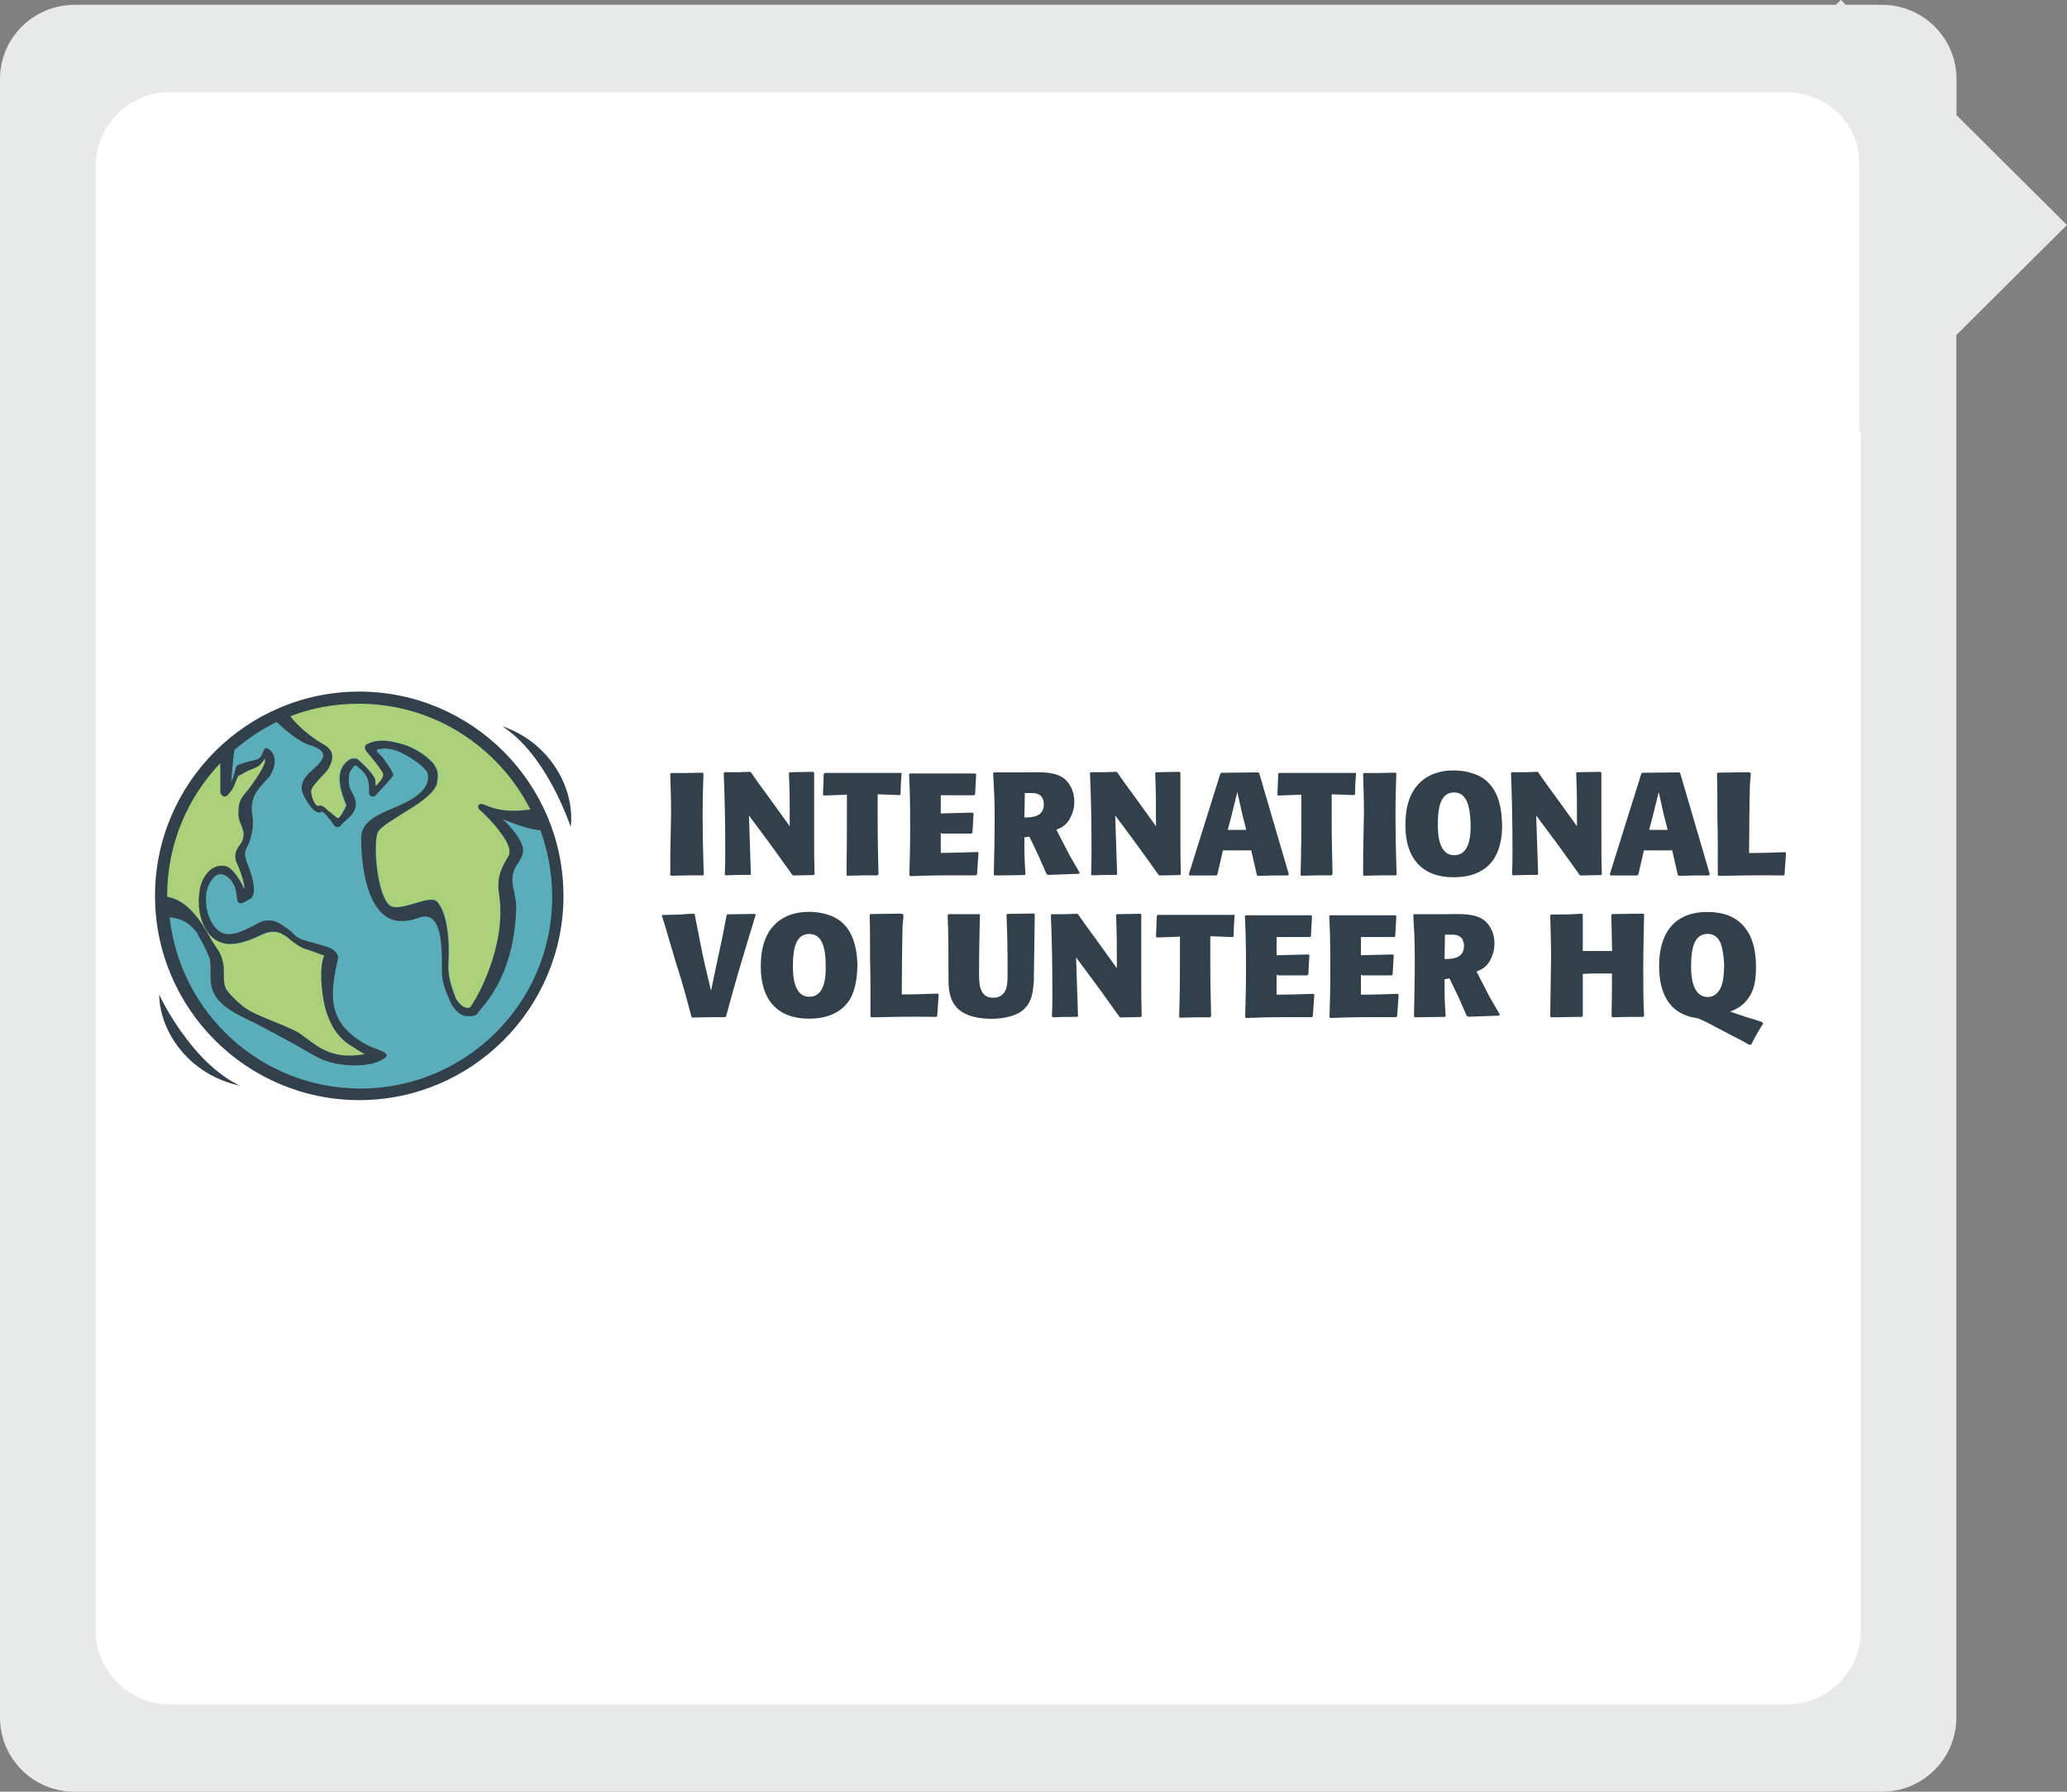 <?xml version="1.0" encoding="UTF-8"?>
<svg xmlns="http://www.w3.org/2000/svg" viewBox="0 0 150 130">
  <rect x="0" y="0" width="150" height="130" fill="#808080" stroke="none"/>
  <defs>
    <style>
      .cls-1 {
        fill: none;
      }

      .cls-2 {
        fill: #aad179;
      }

      .cls-3 {
        fill: #e8e9e9;
      }

      .cls-4 {
        fill: #32404b;
      }

      .cls-5 {
        fill: #5aaeb9;
      }

      .cls-6 {
        fill: #fff;
      }
    </style>
  </defs>
  <g id="background_if_needed_" data-name="background (if needed)">
    <rect id="white_background" data-name="white background" class="cls-6" x="4.65" y="3.85" width="132.01" height="122.38"/>
    <path class="cls-6" d="M99.1,38.19s-.1-.36-.24-.57h-3.73v.47c0,.33,0,.83.03,1.45.28-.21.56-.41.82-.56.05-.03.14-.01.18.07l.21.51c.25-.15.47-.26.74-.39l-.27-.44c-.07-.11.02-.2.09-.24.45-.2.92-.36,1.4-.49.09-.02.21.04.22.13l.06.51c.33-.08.61-.12.87-.15l-.1-.46-.27.14h0,0Z"/>
    <path class="cls-6" d="M96.24,40.64c.07-.05.14-.1.22-.15l-.53-1.1c-.27.17-.49.35-.75.56,0,.07,0,.13,0,.2l.75.72c.1-.08.2-.16.3-.23,0,0,0,0,0,0ZM98.41,39.6l-.16-1.24c-.36.1-.72.22-1.07.37l.67,1.07c.18-.07.36-.14.56-.2ZM98.63,38.95l.07.57c.36-.09.6-.14.95-.18l-.12-.55c-.28.03-.57.08-.91.16ZM95.24,40.63c.02.24.04.61.07.86.16-.17.25-.26.43-.4,0,0-.45-.42-.49-.45,0,0,0,0,0,0ZM99.69,37.95l.14.67v.02l.14.67c.33-.03.67-.03,1,0l.35-1.62c-.48-.02-1.14.05-1.63.26h0ZM96.73,40.37c.27-.17.55-.31.84-.44l-.31-.5c-.27.12-.53.25-.78.41,0,0,.24.54.24.54ZM97.62,39.9l-.05.02.05-.02ZM105.82,37.62s-4.14,0-4.15-.01l-.18.9c.26.03.54.07.87.15l.06-.51c.01-.08.13-.15.21-.13.48.12.95.29,1.4.49.07.03.16.12.09.24l-.27.44c.27.12.49.23.74.38l.21-.51c.04-.08.13-.1.18-.07.25.15.54.35.82.56.03-.57.03-1.03.03-1.36v-.57h0Z"/>
    <path class="cls-6" d="M105.78,39.95c-.26-.21-.48-.39-.75-.56l-.53,1.1c.18.12.35.25.52.38l.75-.72v-.2s0,0,0,0ZM102.71,38.36l-.16,1.24c.2.07.39.13.56.2l.67-1.07c-.35-.15-.7-.27-1.07-.37h0ZM101.31,39.34c.36.04.6.08.95.18l.07-.57c-.3-.08-.6-.13-.91-.16l-.12.55h0ZM105.23,41.08c.17.14.26.24.43.4.02-.24.05-.62.07-.86-.07.07-.5.46-.5.46ZM104.47,39.83c-.25-.15-.51-.29-.78-.41l-.31.5c.29.13.57.28.84.44,0,0,.24-.54.24-.54ZM103.39,39.93s-.03-.02-.05-.02l.05.02h0ZM96.97,22.9c.08-.03.39-.11.58-.15.07-.02.11-.06.11-.15,0-.13-.06-.25-.16-.32-.06-.05-.06-.09-.03-.14.03-.06.1-.05.16-.04.06.02.11-.01.11-.12,0-.08.05-.15.15-.15s.14.06.24.06c-.04.03-.04.08-.06.14-.03.07-.07.1-.14.11-.06,0-.09.04-.09.09,0,.02.01.05.03.07.07.12.09.3.02.42.03,0,.06,0,.09,0,.4,0,.61-.32.78-.56.14-.21.35-.39.63-.39.48,0,.68.39.67.85,0,.15-.04.41-.13.57.17-.03.26-.01.35.03.23.12.32.4.2.63-.01.02-.03.05-.04.07.07-.05.28-.21.54-.05.36-.76.6-1.2.88-1.51.13-.14.3-.32.45-.47.79-.77.64-1.64.51-1.69-.13.5-.56.81-.73.83.25-.31.26-.92.24-1.2-.02-.29-.09-.59-.36-.66.09.46-.03,1.03-.35,1.22.07-.56-.06-1.06-.33-1.32-.18-.17-.32-.2-.48-.19.28.28.43.96.17,1.75-.12.35-.16.44-.28.6.36.46.48,1.09.29,1.74-.07.22-.17.48-.29.58.1-.3.09-.6.09-.71,0-.98-.5-1.59-1.38-1.59-.66,0-.84.32-1.32.32-.42.01-.56.16-.65.38-.18-.03-.25.18-.13.28-.03.08-.24.33-.57.46-.16.07-.13.23-.05.31.1-.06.23-.1.32-.13h0s0,0,0,0Z"/>
    <path class="cls-6" d="M98.86,24.07c-.06,0-.11.07-.1.13.01.06.07.11.13.1.16-.02.34.04.69.23.46.25.55.4.57.45.02.04.06.07.11.07.01,0,.03,0,.04,0,.06-.02.09-.09.07-.15-.02-.04-.04-.08-.07-.12.11-.11.26-.21.38-.31.1.04.22-.01.26-.11.04-.1-.01-.22-.11-.26-.1-.04-.22,0-.26.11-.02.05-.02.1,0,.15-.14.1-.31.14-.45.04-.18-.12-.14-.34-.04-.55.11,0,.2-.08.21-.19,0-.08-.04-.15-.11-.18-.1-.05-.22-.02-.27.08-.03.07-.03.15.01.21-.13.19-.29.35-.49.26-.16-.07-.21-.23-.21-.4.05-.01.1-.04.13-.08.06-.09.04-.22-.05-.28-.09-.06-.22-.04-.28.05-.06.09-.04.21.04.28.01.15,0,.31-.06.49-.04,0-.08,0-.12,0h0s0-.01,0-.01ZM100.62,28.65c-.01-.2-.71-.53-1.11-.75.06.06.08.2,0,.27-.07.06-.2.06-.3.04.12.2.42.17.5.14-.14.17-.4.3-.49.28-.16-.04-.4-.44-.7-.46-.11,0-.16.02-.23.05-.28-.37-.86-.28-.95.11.17-.19.48-.12.59.05-.4.11-.56.49-.41.73.04-.21.34-.36.53-.4-.07.25.12.54.39.54-.16-.28-.08-.74.25-.64.14.04.26.25.39.37.06.05.09.05.14.05.19.02,1.1-.54,1.4-.39,0,0,0,0,0,0Z"/>
    <path class="cls-6" d="M101.48,23.83c-.23.49-.35.78-.62,1.08-.25.28-.53.52-1.13.59-.18.02-.42.02-.51.29-.12-.37.22-.55.56-.57.06,0,.09-.01.08-.07,0-.19-.98-.71-1.17-.54-.32.22-.59.65-.59,1.16,0,.78.58,1.33,1.29,1.71,1.52.67,2.02.77,1.85,1.59.1,0,.21-.06.29-.15.02.13.04.28.05.42.02.29-.01.36-.25.35-.33-.02-.41-.29-.64.04-.17.04-.3.14-.3.28.57-.14,1.34-.09,1.98.11.04-.1.12-.22-.17-.3-.14-.04-.23-.04-.28-.25-.03-.14-.03-.35-.04-.54.16.18.37.36.61.33-.17-.18-.27-.42-.27-.67,0-.16.12-.08.15-.06.78.59,1.36.52,1.65.39.21-.09.25-.18.22-.35-.33.18-.92.11-1.03-.11.79-.01,1.08-.52.96-.75-.23.27-.69.38-.9.35-.39-.03-.61-.23-.7-.38.38.2.78.06.91-.13-.94-.15-1.04-.59-1.52-1.04-.79.13-1.46-.17-1.64-.46.68.11,1.14.17,1.93-.02.52-.13,1.57-.58,1.74-1.19-.35.11-.89.17-1.22-.02.75-.14,1.49-.41,1.85-.73.22-.19.27-.35.23-.56-.57.4-1.48.58-1.75.38.83-.23,1.85-.95,2.1-1.37.13-.19.16-.43.08-.64-.28.51-1.35,1.04-1.66.85.98-.43,1.33-1.18,1.41-1.48.08-.29.03-.62-.14-.8-.15.54-.52,1.05-.74,1.05.26-.44.35-1.07.26-1.42-.07-.28-.32-.51-.49-.54.19.89-.19,1.57-.8,2.13-1.02.92-1.08.81-1.65,2.02h0s0,0,0,0ZM103.51,30.59c-.16-.05-.43-.06-.49.15-.02.09,0,.19.06.27,0-.16.14-.33.53-.15.27.12.37.23.43.41.1-.39-.21-.59-.53-.68h0ZM97.55,45.41c-.14.26-.47.91-.53,1.18.19-.19.56-.82.7-1.08.03-.06.06-.06.12-.03.07-.11,1.92-3.4,2.49-4.42.37.08.72-.16.8-.52.08-.37-.16-.72-.52-.8s-.72.16-.8.52c-.03.17,0,.34.08.49-.5.97-2.32,4.44-2.38,4.56.05.04.07.06.04.11h0s0,0,0,0ZM100.48,40.09c.16,0,.29.13.29.29,0,.16-.13.29-.29.29-.16,0-.29-.13-.29-.29,0-.16.13-.29.29-.29ZM100.83,41.38c.71,1.26,2.24,3.99,2.31,4.09.06-.02.08-.03.12.03.14.26.51.89.7,1.08-.06-.27-.39-.92-.53-1.18-.03-.06-.02-.08.04-.11-.05-.11-1.57-3-2.22-4.25-.09.17-.24.29-.42.33,0,0,0,0,0,0ZM100.09,31c.13-.02.59-.1.63-.08-.13-.06-.23-.16-.31-.28-.16-.22-.47-.34-.8-.2-.22.09-.3.24-.19.42.15.24.35.19.67.14h0ZM97.57,31.39c-.33.2-.27.52-.12.64.2.17.4.04.58-.12.13-.12.54-.41.61-.41-.14.01-.27-.02-.39-.09-.28-.19-.45-.16-.68-.02h0ZM102.09,30.31c-.3,0-.43.25-.31.47.1.18.34.18.57.22.23.04.36.06.6.15-.14-.18-.08-.25-.21-.52-.12-.25-.39-.32-.65-.33h0ZM98.3,30.9c-.09.11-.15.34.21.41-.28-.35.34-.5.69-.57-.15-.29-.81.05-.9.17ZM101.61,30.44c.06-.29-.59-.3-.86-.21-.2.07-.31.33-.01.47-.18-.42.61-.37.87-.27h0ZM100.48,48.42c.39,0,.71-.32.71-.71s-.32-.71-.71-.71-.71.32-.71.71.32.71.71.71Z"/>
    <g>
      <g>
        <circle class="cls-5" cx="26.04" cy="64.97" r="14.57"/>
        <g>
          <path class="cls-2" d="M11.94,64.89c0-.61.06-1.21.11-1.74.47-2.81,1.85-5.99,3.95-8.06v2.37c0,.11.11.25.22.3.11.03.19.03.28-.06.25-.25.39-.44.52-.75.22-.63.3-.69.36-.72h.06c.25-.17.52-.3.8-.41.14-.06.28-.11.39-.17.3-.14.41-.36.52-.5.03-.03.03-.08.06-.11,0,0,.03,0,.03.03.03.06.11.47-1.21,2.21-.61.75-.69.94-.69,1.88,0,.19.11.5.22.77.06.17.14.33.14.44.06.41-.06.69-.28.99-.28.36-.39.75-.25,1.13v.03c.17.3.69,1.68.58,1.96v.03c-.06-.08-.11-.22-.14-.3-.03-.06-.06-.11-.08-.14v-.03s-.03-.06-.08-.11c-.19-.3-.58-.97-1.08-1.08-.52-.08-.97.11-1.32.55-.25.3-.47.77-.52,1.24-.17.94-.06,2.35.8,3.28.41.41.94.63,1.57.58.47-.03.99-.17,1.63-.44.72-.36,1.38-.69,2.13-.19.14.08.3.19.44.33.36.28.8.61,1.27.72.08.03.14.06.25.08.17.08.39.14.75.28.08.03.14.03.19.08-.41.94-.14,3.12.14,4,.39,1.24.99,2.07,1.96,2.62.47.3.72.47.86.52-2.18.41-3.28-.41-4.19-1.1-.28-.19-.52-.41-.8-.55-.58-.28-1.13-.52-1.66-.72-.61-.25-1.16-.47-1.77-.8-.63-.36-1.38-1.16-1.57-1.41-.3-.36-.3-.91-.3-1.38,0-.19,0-.36-.03-.52-.08-.63-.28-.94-.52-1.3-.11-.17-.25-.36-.39-.61-.75-1.38-1.79-2.93-3.28-3.06-.03-.06-.03-.14-.03-.19Z"/>
          <path class="cls-2" d="M25.38,55.09c-1.21.69-.75,2.21-.28,3.34-.17.39-.44.88-.61.94h-.03c-.25-.17-.47-.39-.66-.52-.3-.28-.47-.44-.66-.39-.06.03-.11.03-.17-.03-.22-.17-.39-.72-.39-.97v-.03c-.03-.25.41-.72.75-1.08.22-.22.41-.44.5-.58.25-.44.33-.8.25-1.1-.11-.36-.41-.55-.66-.69-.06-.03-.11-.06-.17-.11h0c-.72-.39-1.96-1.41-2.32-2.13,1.66-.58,3.39-.86,5.19-.86,2.01,0,4.66.83,6.57,1.57,2.24,1.16,4.11,2.9,5.44,5.08.25.39.44.77.66,1.19-1.49.19-2.35.22-3.75-.36-.11-.03-.22,0-.28.08s-.06.22.03.28c.06.06.11.11.19.17.3.28.77.72,1.35,1.49.5.69.91,1.35.52,1.88-.58.94-.75,1.63-.61,2.59.61,3.7-1.63,7.73-2.13,8.28-.52.17-1.02-.69-1.02-.69v-.03c-.3-.8-.61-1.66-.52-2.68.08-1.16-.03-3.59-.88-4.36-.25-.22-.83-.06-1.49.14-.75.22-1.57.47-1.93.14-.99-.94-1.19-4.94-.77-5.38.28-.36.94-.75,1.66-1.21,1.08-.66,2.32-1.41,2.57-2.21v-.06s0-.11.03-.17c.03-.25.11-.66-.22-1.13-.11-.22-.63-.63-.63-.63-.36-.28-.94-.66-1.63-.86-.83-.25-1.71-.44-2.54-.06-.17.06-.22.17-.22.25-.03.17.11.3.14.36l.08.08c.33.41.72.86.99,1.3h0c.14.19.17.3-.03.63-.08.11-.28.33-.41.47,0-.08-.03-.22-.03-.44-.08-.41-.97-1.27-1.3-1.52l-.03-.03c-.11,0-.3-.14-.55.03Z"/>
        </g>
        <g>
          <path class="cls-4" d="M36.45,52.69c3.5,1.21,5.27,4.53,4.97,7.29-.03.03-1.63-5.11-4.97-7.29Z"/>
          <path class="cls-4" d="M17.4,78.77c-3.62-.77-5.8-3.84-5.85-6.6,0,0,2.26,4.88,5.85,6.6Z"/>
        </g>
        <path class="cls-4" d="M26.07,50.18c-8.17,0-14.82,6.65-14.82,14.82s6.65,14.82,14.82,14.82,14.82-6.65,14.82-14.82-6.65-14.82-14.82-14.82ZM12.13,65c0-3.73,1.46-7.12,3.86-9.63v2.1c0,.11.11.25.22.3.11.03.19.03.28-.06.25-.25.39-.44.52-.75.22-.63.3-.69.36-.72h.06c.25-.17.52-.3.8-.41.14-.06.28-.11.39-.17.3-.14.41-.36.52-.5.03-.03.03-.08.06-.11,0,0,.03,0,.03.03.03.06.11.47-1.21,2.21-.63.72-.72.91-.72,1.85,0,.19.11.5.22.77.06.17.14.33.14.44.06.41-.06.69-.28.99-.28.36-.39.75-.25,1.13v.03c.17.3.69,1.68.58,1.96v.03c-.06-.08-.11-.22-.14-.3-.03-.06-.06-.11-.08-.14v-.03s-.03-.06-.08-.11c-.19-.3-.58-.97-1.08-1.08-.52-.08-.97.11-1.32.55-.25.3-.47.77-.52,1.24-.17.94-.06,2.35.8,3.28.41.41.94.63,1.57.58.47-.03.99-.17,1.63-.44.72-.36,1.38-.69,2.13-.19.14.08.3.19.44.33.36.28.8.61,1.27.72.08.03.14.06.25.08.17.08.39.14.75.28.08.03.14.03.19.08-.41.94-.14,3.12.14,4,.39,1.24.99,2.07,1.96,2.62.47.3.72.47.86.52-2.18.41-3.28-.41-4.19-1.1-.28-.19-.52-.41-.8-.55-.58-.28-1.13-.52-1.66-.72-.61-.25-1.16-.47-1.77-.8-.63-.36-1.38-1.16-1.57-1.41-.25-.3-.25-.86-.25-1.35,0-.19,0-.36-.03-.52-.08-.63-.28-.94-.52-1.3-.11-.17-.25-.36-.39-.61-.72-1.32-1.71-2.81-3.15-3.04,0-.06,0-.08,0-.11ZM14.34,67.81c.36.55.63,1.13.86,1.68.08.25.08.63.08,1.05,0,.28,0,.58.03.83.17,1.41,1.63,2.1,2.76,2.65.14.08.28.14.41.19.36.19.72.39,1.08.58.36.19.72.39,1.08.58.41.22.83.44,1.24.69s.83.47,1.24.69c.69.36,1.68.55,2.65.55.86,0,1.71-.17,2.21-.58h0c.08-.08.08-.14.06-.19-.03-.14-.25-.25-.69-.41-.3-.11-.63-.25-.91-.41-2.68-1.55-2.51-3.5-1.93-6.07.03-.06.03-.11.03-.14,0-.28-.28-.58-.52-.69-.22-.11-.72-.25-1.21-.39-.3-.08-.58-.14-.77-.22h0c-.36-.08-.61-.3-.86-.55-.08-.08-.14-.14-.25-.22-.75-.55-1.27-.86-2.1-.5-.14.06-.28.14-.41.22-.86.44-1.93.99-2.65.3-.69-.63-.91-1.79-.8-2.65.08-.52.44-1.21.86-1.35.28-.08.52.03.83.3.44.47.47.94.52,1.27.03.22.03.41.17.5h.03c.14.08.36-.06.63-.22.06-.03.11-.06.14-.08h.03l.03-.03c.36-.36.28-1.21-.3-2.65-.03-.06-.03-.08-.03-.11h0c-.14-.36-.14-.69.06-.99.3-.5.5-1.6.39-2.18-.25-1.35.3-1.93,1.19-2.87l.03-.03c.33-.5.47-1.08.33-1.49-.08-.28-.25-.47-.5-.58-.03-.03-.08-.03-.11,0-.08.03-.11.11-.17.25-.08.22-.22.52-.52.58h0c-.11.03-.28.08-.44.11-.33.08-.69.19-.91.3-.08.03-.11.14-.14.3-.06.19-.14.52-.33.94.08-.55.14-1.68.25-2.35.91-.8,1.96-1.49,3.06-2.04,1.35,1.27,2.07,1.55,2.1,1.55.08.06.22.11.36.14.36.14.83.3.91.63.06.17-.03.39-.22.63-.14.17-.3.3-.47.47-.47.41-.97.88-.83,1.6.06.25.58,1.32,1.08,1.52.17.06.28.03.33-.03h.03c.19.03.58.58.77.83.06.08.11.14.14.19h0c.08.08.14.11.22.11s.17-.03.22-.11h0c.11-.14.28-.28.41-.41.39-.33.77-.69.69-1.35h0c-.06-.25-.14-.44-.25-.63-.11-.22-.22-.44-.25-.77,0-.33,0-.36.06-.69.14-.25.3-.5.41-.52.03,0,.06-.03.14.06.69.52.91.99.86,1.88,0,.14.08.28.19.3s.19.03.28-.06h0c.3-.36,1.16-1.21,1.27-1.44l.03-.03v.03c0-.17-.25-.58-.72-1.24,0,0-.08-.11-.3-.33-.17-.14-.22-.25-.19-.28,0-.03.03-.06.17-.08,1.13-.22,2.24.58,2.95,1.1.36.3.55.58.55.58.19.63-.11,1.24-.86,1.77-.5.36-1.1.61-1.68.86-1.16.5-2.26.97-2.26,2.18,0,1.02.14,4.5,1.77,5.63.63.44,1.41.47,2.35.14.41-.17.72-.14.99.03.8.58.75,2.68.75,3.59v.3c0,.75.3,1.46.61,2.15.19.5.66.91.94.99l.03.03h.03c.14.03.28.03.41.03.19,0,.36-.03.47-.11h0l.03-.03h0s.08-.08.11-.14c.8-.91,2.65-3.06,2.76-7.64,0-.36-.08-.72-.14-1.05-.14-.66-.28-1.27.19-2.01.03-.03.06-.08.08-.11.33-.52.55-.91.19-1.57-.39-.75-.94-1.3-1.3-1.63.69.28,2.01.77,2.73.8.55,1.49.86,3.12.86,4.8.03,7.7-6.24,13.94-13.91,13.94-7.18,0-13.08-5.44-13.85-12.42.91.06,1.52.47,2.1,1.27ZM34.76,58.71c.06.06.11.11.19.17.3.28.77.72,1.35,1.49.5.69.91,1.35.52,1.88-.58.94-.75,1.63-.61,2.59.61,3.7-1.63,7.73-2.13,8.28-.55.14-1.02-.69-1.02-.69h0c-.3-.8-.61-1.66-.52-2.68.08-1.16-.03-3.59-.88-4.36-.25-.22-.83-.06-1.49.14-.75.22-1.57.47-1.93.14-.99-.94-1.19-4.94-.77-5.38.28-.36.94-.75,1.66-1.21,1.08-.66,2.32-1.41,2.57-2.21v-.06s0-.11.03-.17c.03-.25.11-.66-.22-1.13-.11-.22-.63-.63-.63-.63-.36-.28-.94-.66-1.63-.86-.83-.25-1.71-.44-2.54-.06-.17.06-.22.17-.22.25-.03.17.11.3.14.36l.08.08c.33.41.72.86.99,1.3h0c.14.19.17.3-.03.63-.08.11-.28.33-.41.47,0-.08-.03-.22-.03-.44-.08-.41-.97-1.27-1.3-1.52l-.03-.03h-.11c-.11-.03-.25-.03-.36.03-1.21.69-.75,2.21-.28,3.34-.17.39-.44.88-.61.94h-.03c-.25-.17-.47-.39-.66-.52-.3-.28-.47-.44-.66-.39-.11.03-.17.03-.22-.03-.22-.17-.39-.72-.39-.97v-.03c-.03-.25.41-.72.75-1.08.22-.22.41-.44.5-.58.25-.44.33-.8.25-1.1-.11-.36-.41-.55-.66-.69-.06-.03-.11-.06-.17-.11h0c-.63-.36-1.68-1.21-2.18-1.9,1.55-.61,3.23-.91,4.97-.91,5.44,0,10.13,3.12,12.45,7.67-1.32.17-2.18.17-3.48-.39-.11-.03-.22,0-.28.08-.06.08-.03.19.03.28Z"/>
      </g>
      <g>
        <path class="cls-4" d="M50.99,63.51c-.99,0-1.24,0-2.29.03l-.06-.06c0-.94,0-1.88.03-2.81,0-.61.03-1.21.03-1.79,0-.94-.03-1.6-.06-2.73l.06-.06c1.02,0,1.24,0,2.29-.03l.06.06c-.03,1.05-.06,1.68-.06,2.9,0,1.49.03,2.98.08,4.47l-.08.03Z"/>
        <path class="cls-4" d="M57.5,63.48c-.58-.8-.63-.88-1.19-1.66-.47-.66-1.96-2.65-1.96-2.65l.14,4.25-.06.06c-.8,0-.99,0-1.77.03l-.06-.06c.03-.72.03-1.13.03-1.79,0-1.85-.03-3.7-.11-5.57l.06-.06h.94c.3,0,.61-.03.91-.03l.06.03c.5.72.61.88,1.19,1.66.58.8.8,1.1,1.63,2.26,0-1.96,0-2.35-.06-3.86l.06-.06,1.71-.03.06.06v4.69c0,.99,0,1.55.03,2.68l-.06.06-1.46.03-.08-.03Z"/>
        <path class="cls-4" d="M63.69,57.63v1.96c0,1.27.03,2.51.06,3.84l-.08.08c-.91,0-1.21,0-2.18.03l-.06-.06c.03-2.18.03-2.81.03-5.82l-1.68.06-.06-.06.06-1.52.08-.06h5.57c-.06.69-.06.88-.08,1.55l-.06.06-1.6-.06Z"/>
        <path class="cls-4" d="M68.27,60.42v1.46c.83,0,1.6-.03,2.68-.06l.06.06-.11,1.57-.08.06h-2.01c-1.16,0-1.77.03-2.76.06l-.06-.08c.03-1.21.06-1.88.06-3.28,0-2.54-.03-2.95-.08-4.03l.06-.06h4.75l.06.06-.08,1.46-.06.06h-2.43v1.32l2.32-.06.06.08-.08,1.38-.08.06h-2.18v-.06h0Z"/>
        <path class="cls-4" d="M74.34,60.75c0,1.27,0,1.55.08,2.68l-.06.06-2.18.03-.06-.06c.03-1.35.06-2.7.06-4.08,0-1.68-.06-2.29-.11-3.28l.06-.06h2.46c1.05-.03,2.01-.03,2.62.44.28.22.75.75.75,1.68,0,.5-.14.88-.25,1.1-.28.61-.69.8-1.05.94l.97,1.88.72,1.24-.06.08-2.24.08-.11-.08-.58-1.32-.66-1.38-.36.06ZM74.34,59.31c.39,0,1.41.03,1.41-.94,0-.47-.22-.83-.86-.83h-.52l-.03,1.77Z"/>
        <path class="cls-4" d="M84.08,63.48c-.58-.8-.63-.88-1.19-1.66-.47-.66-1.96-2.65-1.96-2.65l.14,4.25-.06.06c-.8,0-.99,0-1.77.03l-.06-.06c.03-.72.03-1.13.03-1.79,0-1.85-.03-3.7-.11-5.57l.06-.06h.94c.3,0,.61-.03.91-.03l.06.03c.5.72.61.88,1.19,1.66.58.8.8,1.1,1.63,2.26,0-1.96,0-2.35-.06-3.86l.06-.06,1.71-.03.06.06v4.69c0,.99,0,1.55.03,2.68l-.06.06-1.46.03-.08-.03Z"/>
        <path class="cls-4" d="M88.75,61.69l-.41,1.77-.08.06h-1.93l-.06-.08,2.29-7.31.06-.06,2.68-.03.08.06,2.15,7.34-.08.08h-1.08c-.36,0-.72.03-1.08.03l-.08-.06-.41-1.79h-2.04ZM90.43,60.17l-.28-1.1-.36-1.6c-.14.55-.19.8-.41,1.66l-.28,1.08h1.32v-.03Z"/>
        <path class="cls-4" d="M96.64,57.63v1.96c0,1.27.03,2.51.06,3.84l-.08.08c-.91,0-1.21,0-2.18.03l-.06-.06c.06-2.15.06-2.81.06-5.82l-1.68.06-.06-.06.06-1.52.08-.06h5.57c-.06.69-.06.88-.08,1.55l-.06.06-1.63-.06Z"/>
        <path class="cls-4" d="M101.27,63.51c-.99,0-1.24,0-2.29.03l-.06-.06c0-.94,0-1.88.03-2.81,0-.61.03-1.21.03-1.79,0-.94-.03-1.6-.06-2.73l.06-.06c1.02,0,1.24,0,2.29-.03l.06.06c-.03,1.05-.06,1.68-.06,2.9,0,1.49.03,2.98.08,4.47l-.08.03Z"/>
        <path class="cls-4" d="M108.51,62.16c-.75,1.3-2.13,1.49-3.04,1.49-2.24,0-3.48-1.35-3.48-3.75,0-.86.11-1.74.55-2.48s1.3-1.52,2.95-1.52c.66,0,1.71.14,2.43.8.58.55,1.02,1.38,1.08,2.98.03.61-.03,1.68-.5,2.48ZM105.55,57.49c-.99,0-1.21,1.02-1.21,2.35,0,.66.06,2.21,1.19,2.21s1.21-1.44,1.19-2.29c-.03-1.21-.28-2.26-1.16-2.26Z"/>
        <path class="cls-4" d="M114.63,63.48c-.58-.8-.63-.88-1.19-1.66-.47-.66-1.96-2.65-1.96-2.65l.14,4.25-.06.06c-.8,0-.99,0-1.77.03l-.06-.06c.03-.72.03-1.13.03-1.79,0-1.85-.03-3.7-.11-5.57l.06-.06h.94c.3,0,.61-.03.91-.03l.06.03c.5.72.61.88,1.19,1.66.58.8.8,1.1,1.63,2.26,0-1.96,0-2.35-.06-3.86l.06-.06,1.71-.03.06.06v4.69c0,.99,0,1.55.03,2.68l-.06.06-1.46.03-.08-.03Z"/>
        <path class="cls-4" d="M119.3,61.69l-.41,1.77-.08.06h-1.93l-.06-.08,2.29-7.31.06-.06,2.68-.03.08.06,2.15,7.34-.08.08h-1.08c-.36,0-.72.03-1.08.03l-.08-.06-.41-1.79h-2.04ZM121.01,60.17l-.28-1.1-.36-1.6c-.14.55-.19.8-.41,1.66l-.28,1.08h1.32v-.03Z"/>
        <path class="cls-4" d="M127.05,56.09c0,.28-.03.52-.06.8-.03.88-.06,3.97-.06,5,1.3,0,1.55-.03,2.62-.06l.06.06-.11,1.57-.06.06c-2.26-.03-2.84,0-4.72.03l-.06-.06v-1.35c0-.88,0-1.79-.03-2.68,0-2.04,0-2.26-.03-3.34l.06-.06,2.26-.03.11.06Z"/>
        <path class="cls-4" d="M50.41,66.32c.19.99.39,1.96.58,2.95.19.88.41,1.74.61,2.62.11-.52.22-1.05.33-1.6.47-2.15.52-2.4.8-3.89l.06-.06,1.99-.03.06.06c-1.35,4.44-1.38,4.55-2.15,7.37l-.08.06c-1.02,0-1.35,0-2.37.03l-.06-.06c-.17-.61-.33-1.21-.5-1.85-.19-.69-.41-1.38-.63-2.07-.22-.75-.44-1.49-.66-2.24-.11-.39-.22-.77-.36-1.16l.03-.06c.41,0,.83-.03,1.21-.03.36-.03.72-.06,1.08-.06h.08Z"/>
        <path class="cls-4" d="M61.73,72.42c-.75,1.3-2.13,1.49-3.04,1.49-2.24,0-3.48-1.35-3.48-3.75,0-.86.11-1.74.55-2.48s1.3-1.52,2.95-1.52c.66,0,1.71.14,2.43.8.58.55,1.02,1.38,1.08,2.98,0,.61-.06,1.71-.5,2.48ZM58.75,67.76c-.99,0-1.21,1.02-1.21,2.35,0,.66.06,2.21,1.19,2.21s1.21-1.44,1.19-2.29c0-1.21-.25-2.26-1.16-2.26Z"/>
        <path class="cls-4" d="M65.56,66.35c0,.28-.03.52-.06.8-.03.88-.06,3.97-.06,5,1.3,0,1.55-.03,2.62-.06l.06.06-.11,1.57-.06.06c-2.26-.03-2.84,0-4.72.03l-.06-.06v-1.35c0-.88,0-1.79-.03-2.68,0-2.04,0-2.26-.03-3.34l.06-.06,2.26-.03.11.06Z"/>
        <path class="cls-4" d="M71.11,66.35c-.03,1.38-.06,2.79-.06,4.19,0,.41,0,.86.11,1.19.14.41.41.66.91.66.19,0,.5-.03.72-.28.33-.33.33-.86.33-1.63,0-1.88-.03-2.9-.08-4.11l.06-.06,1.93-.03.06.06-.06,4.33v.41c-.06.77-.08,1.71-.94,2.32-.44.3-1.21.52-2.15.52-.75,0-1.99-.14-2.59-.91-.5-.61-.52-1.41-.52-2.07v-.33c0-2.15,0-2.59-.06-4.22l.06-.06h2.29Z"/>
        <path class="cls-4" d="M81.24,73.78c-.58-.8-.63-.88-1.19-1.66-.47-.66-1.96-2.65-1.96-2.65l.14,4.25-.06.06c-.8,0-.99,0-1.77.03l-.06-.06c.03-.72.03-1.13.03-1.79,0-1.85-.03-3.7-.11-5.57l.06-.06h.94c.3,0,.61-.03.91-.03l.06.03c.5.72.61.88,1.19,1.66.58.8.8,1.1,1.63,2.26,0-1.96,0-2.35-.06-3.86l.06-.06,1.71-.03.06.06v4.69c0,.99,0,1.55.03,2.68l-.06.06-1.46.03-.08-.03Z"/>
        <path class="cls-4" d="M87.83,67.93v1.96c0,1.27.03,2.51.06,3.84l-.08.08c-.91,0-1.21,0-2.18.03l-.06-.06c.06-2.15.06-2.81.06-5.82l-1.68.06-.06-.06.06-1.52.08-.06h5.57c-.06.69-.06.88-.08,1.55l-.06.06-1.63-.06Z"/>
        <path class="cls-4" d="M92.64,70.71v1.46c.83,0,1.6-.03,2.68-.06l.06.06-.11,1.57-.08.06h-2.01c-1.16,0-1.77.03-2.76.06l-.06-.08c.03-1.21.06-1.88.06-3.28,0-2.54-.03-2.95-.08-4.03l.06-.06h4.75l.06.06-.08,1.46-.06.06h-2.43v1.32l2.32-.06.06.08-.08,1.38-.08.06h-2.18v-.06Z"/>
        <path class="cls-4" d="M98.76,70.71v1.46c.83,0,1.6-.03,2.68-.06l.06.06-.11,1.57-.08.06h-2.01c-1.16,0-1.77.03-2.76.06l-.06-.08c.03-1.21.06-1.88.06-3.28,0-2.54-.03-2.95-.08-4.03l.06-.06h4.75l.06.06-.08,1.46-.06.06h-2.43v1.32l2.32-.06.06.08-.08,1.38-.08.06h-2.18v-.06h0Z"/>
        <path class="cls-4" d="M104.83,71.04c0,1.27,0,1.55.08,2.68l-.06.06-2.18.03-.06-.06c.03-1.35.06-2.7.06-4.08,0-1.68-.06-2.29-.11-3.28l.06-.06h2.46c1.05-.03,2.01-.03,2.62.44.28.22.75.75.75,1.68,0,.5-.14.88-.25,1.1-.28.61-.69.8-1.05.94l.97,1.88.72,1.24-.06.08-2.24.08-.11-.08-.58-1.32-.66-1.38-.36.06ZM104.83,69.58c.39,0,1.41.03,1.41-.94,0-.47-.22-.83-.86-.83h-.52l-.03,1.77Z"/>
        <path class="cls-4" d="M116.95,73.75c0-.63.03-1.63.03-2.26v-.86h-.88c-.41,0-.75,0-1.24.03v3.06l-.06.06-2.24.03-.06-.06c.03-2.9.06-3.89.06-4.22,0-1.02-.03-1.96-.06-3.12l.06-.06h.86c.47,0,.88-.03,1.38-.06l.06.06v2.65h2.13l-.06-2.62.06-.06,2.26-.03.06.06c-.03,1.35-.06,2.7-.06,4.06s0,2.04.06,3.31l-.06.06c-.99,0-1.32,0-2.24.03l-.06-.06Z"/>
        <path class="cls-4" d="M126.97,75.82c-.55-.3-.63-.36-1.41-.75-.52-.28-1.1-.58-1.63-.86-.22-.11-.44-.22-.66-.3l-.11-.03c-.22-.06-.5-.08-.69-.17-1.3-.41-2.07-1.6-2.07-3.62,0-2.29,1.02-3.92,3.5-3.92.83,0,1.68.17,2.32.72.94.77,1.21,2.04,1.21,3.26,0,1.02-.14,1.63-.47,2.15-.44.69-.94.91-1.41,1.1.97.33,1.32.44,2.32.75l.08.11c-.36.58-.5.8-.86,1.52l-.14.03ZM124.9,68.53c-.25-.72-.77-.77-.97-.77-.97,0-1.21.99-1.21,2.37,0,.5.03,2.21,1.21,2.21.36,0,.88-.22,1.08-1.1.08-.36.11-.91.11-1.21-.03-.86-.17-1.32-.22-1.49Z"/>
      </g>
    </g>
  </g>
  <g id="frame">
    <g id="frame-2" data-name="frame">
      <path class="cls-1" d="M134.91,11.85c0-.92-.23-1.78-.64-2.54-.94-1.57-2.66-2.62-4.63-2.62H12.34c-2.98,0-5.4,2.41-5.4,5.38v106.22c0,2.97,2.42,5.38,5.4,5.38h117.3c2.98,0,5.4-2.41,5.4-5.38V31.21l-.13.13V11.85Z"/>
      <path class="cls-3" d="M150,16.33l-8.02-7.98v-2.62c0-2.97-2.42-5.38-5.4-5.38h-2.63l-.36-.36-.36.36H5.4C2.42.36,0,2.76,0,5.73v118.89c0,2.97,2.42,5.38,5.4,5.38h131.17c2.98,0,5.4-2.41,5.4-5.38V24.31l8.02-7.98ZM135.05,118.29c0,2.97-2.42,5.38-5.4,5.38H12.34c-2.98,0-5.4-2.41-5.4-5.38V12.07c0-2.97,2.42-5.38,5.4-5.38h117.3c1.97,0,3.69,1.05,4.63,2.62.41.76.64,1.62.64,2.54v19.49l.13-.13v87.08Z"/>
    </g>
  </g>
</svg>